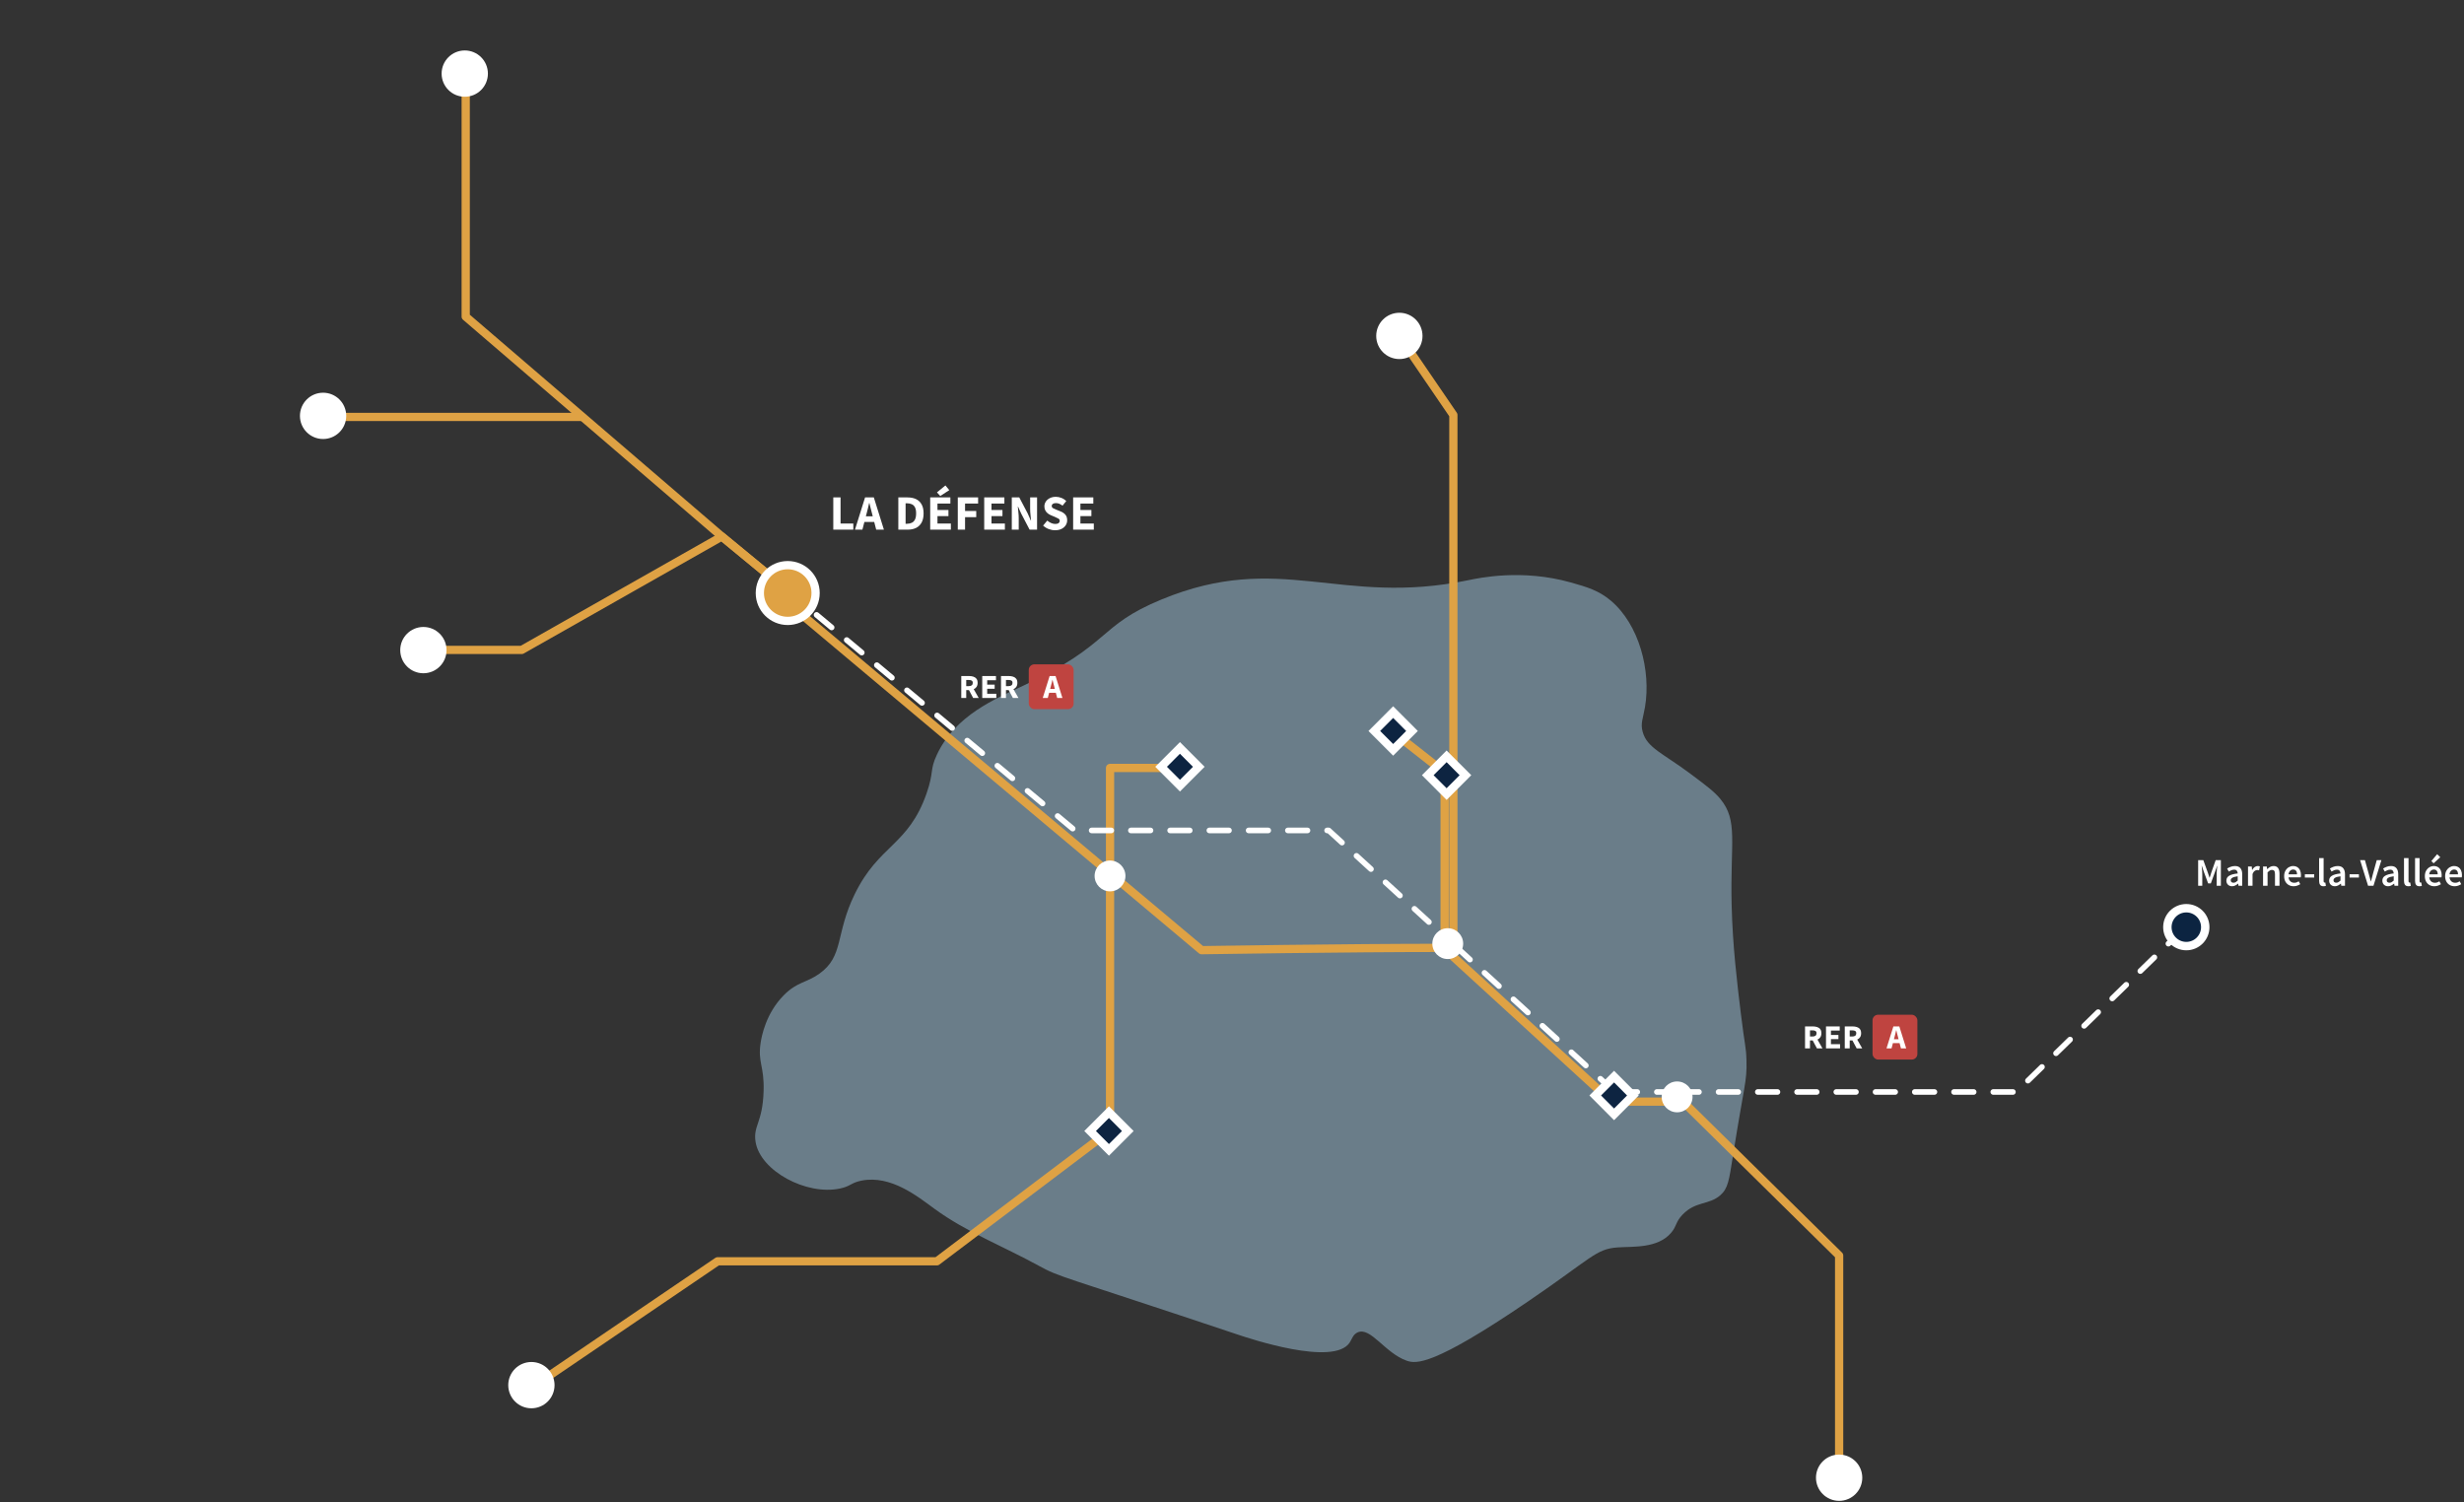 <svg width="879" height="536" viewBox="0 0 879 536" fill="none" xmlns="http://www.w3.org/2000/svg">
<rect x="0" y="0" width="879" height="536" fill="#333333" stroke="none"/>
<path d="M330.568 282.962C333.257 275.238 331.587 274.866 334.23 269.223C340.834 255.115 355.064 249.318 365.144 244.574C396.846 229.653 391.276 223.389 414.363 213.86C456.743 196.37 477.945 216.478 523.779 206.99C527.561 206.208 542.886 202.867 560.388 207.799C566.144 209.421 570.339 210.651 574.626 214.266C584.721 222.776 589.042 239.224 586.83 252.252C586.137 256.341 585.145 258.053 586.016 261.142C587.629 266.864 593.196 268.685 603.101 276.092C608.747 280.317 611.572 282.431 613.678 284.982C620.138 292.822 617.192 300.241 617.744 322.968C618.097 337.471 619.691 350.585 620.997 361.36C622.47 373.489 622.894 373.211 623.031 378.335C623.235 386.009 622.277 386.529 618.15 412.686C616.824 421.083 616.449 424.025 613.674 426.425C609.63 429.924 604.889 428.472 600.25 433.295C597.687 435.959 598.224 437.351 596.183 439.762C591.363 445.458 582.51 444.623 577.064 445.014C569.234 445.578 567.984 448.716 544.931 464.411C511.302 487.307 505.186 486.608 501.816 485.426C494.061 482.706 488.968 473.271 484.325 475.325C482.652 476.063 482.281 477.744 481.478 478.963C475.798 487.586 445.592 477.466 441.616 476.134C377.292 454.592 378.371 455.845 370.434 451.485C358.116 444.713 344.757 439.57 333.42 431.279C327.285 426.79 317.841 419.153 307.386 421.177C303.562 421.918 303.532 423.19 299.658 424.006C287.582 426.55 271.258 417.69 269.558 407.438C268.581 401.547 272.057 400.723 272.405 389.252C272.682 380.125 270.262 379.14 271.349 371.999C271.697 369.701 273.204 361.522 279.604 355.047C284.401 350.194 287.601 350.702 292.263 347.391C301.131 341.094 297.897 333.321 304.921 318.958C313.581 301.249 324.04 301.735 330.572 282.966L330.568 282.962Z" fill="#6A7D89"/>
<path d="M499.203 119.836L518.469 148.047V337.956" stroke="#DFA244" stroke-width="2.94" stroke-linecap="round" stroke-linejoin="round"/>
<path d="M598.287 390.938L656.085 447.911V527.177" stroke="#DFA244" stroke-width="2.94" stroke-linecap="round" stroke-linejoin="round"/>
<path d="M190.945 494.15L256 449.965H334.231L395.992 403.324" stroke="#DFA244" stroke-width="2.94" stroke-linecap="round" stroke-linejoin="round"/>
<path d="M395.993 403.324V311.28" stroke="#DFA244" stroke-width="2.94" stroke-linecap="round" stroke-linejoin="round"/>
<path d="M395.993 311.28V273.966H420.764" stroke="#DFA244" stroke-width="2.94" stroke-linecap="round" stroke-linejoin="round"/>
<path d="M280.555 210.387L257.507 191.396L166.137 112.955V26.258" stroke="#DFA244" stroke-width="2.94" stroke-linecap="round" stroke-linejoin="round"/>
<path d="M778.563 331.764L719.296 389.562H598.5" stroke="white" stroke-width="2" stroke-linecap="round" stroke-linejoin="round" stroke-dasharray="7 7"/>
<path d="M577.067 389.562H599" stroke="white" stroke-width="2" stroke-linecap="round" stroke-linejoin="round" stroke-dasharray="7 7"/>
<path d="M280.555 210.387L383.449 296.259H427.077H473.996L516.5 335.111" stroke="white" stroke-width="2" stroke-linecap="round" stroke-linejoin="round" stroke-dasharray="7 7"/>
<path d="M576.067 389.562L516.5 335.111" stroke="white" stroke-width="2" stroke-linecap="round" stroke-linejoin="round" stroke-dasharray="7 7"/>
<path d="M280.555 210.387L257.507 191.396L186.129 231.855H153.79" stroke="#DFA244" stroke-width="2.94" stroke-linecap="round" stroke-linejoin="round"/>
<path d="M497.468 261.58L515.358 275.616" stroke="#DFA244" stroke-width="2.94" stroke-linecap="round" stroke-linejoin="round"/>
<path d="M515.357 275.616V340.02" stroke="#DFA244" stroke-width="2.94" stroke-linecap="round" stroke-linejoin="round"/>
<path d="M279.02 213.414L396.5 311.998" stroke="#DFA244" stroke-width="2.94" stroke-linecap="round" stroke-linejoin="round"/>
<path d="M514.967 338.152C479.972 338.152 428.645 338.972 428.645 338.972L396.5 311.998" stroke="#DFA244" stroke-width="2.94" stroke-linecap="round" stroke-linejoin="round"/>
<path d="M514.967 338.152L574.892 393.002" stroke="#DFA244" stroke-width="2.94" stroke-linecap="round" stroke-linejoin="round"/>
<path d="M574.893 393.002H597.599" stroke="#DFA244" stroke-width="2.94" stroke-linecap="round" stroke-linejoin="round"/>
<path d="M116.634 148.736H207.46" stroke="#DFA244" stroke-width="2.94" stroke-linecap="round" stroke-linejoin="round"/>
<rect y="2.08" width="9.507" height="9.507" transform="matrix(0.707 0.708 -0.707 0.708 498.461 252.572)" fill="#0D2441" stroke="white" stroke-width="2.94"/>
<rect y="2.08" width="9.507" height="9.507" transform="matrix(0.707 0.708 -0.707 0.708 517.529 268.35)" fill="#0D2441" stroke="white" stroke-width="2.94"/>
<rect y="2.08" width="9.507" height="9.507" transform="matrix(0.707 0.708 -0.707 0.708 577.266 382.608)" fill="#0D2441" stroke="white" stroke-width="2.94"/>
<rect y="2.08" width="9.507" height="9.507" transform="matrix(0.707 0.708 -0.707 0.708 397.074 395.286)" fill="#0D2441" stroke="white" stroke-width="2.94"/>
<rect y="2.08" width="9.507" height="9.507" transform="matrix(0.707 0.708 -0.707 0.708 422.402 265.35)" fill="#0D2441" stroke="white" stroke-width="2.94"/>
<circle cx="281.009" cy="211.564" r="9.946" fill="#DFA244" stroke="white" stroke-width="2.94"/>
<circle cx="151.037" cy="231.927" r="8.257" fill="white"/>
<circle cx="165.799" cy="26.257" r="8.257" fill="white"/>
<circle cx="499.204" cy="119.835" r="8.257" fill="white"/>
<circle cx="779.938" cy="330.764" r="6.757" fill="#0C2441" stroke="white" stroke-width="3"/>
<circle cx="189.568" cy="494.148" r="8.257" fill="white"/>
<circle cx="656.086" cy="527.176" r="8.257" fill="white"/>
<circle cx="516.465" cy="336.638" r="5.5" fill="white"/>
<circle cx="598.286" cy="391.313" r="5.505" fill="white"/>
<circle cx="395.988" cy="312.492" r="5.5" fill="white"/>
<circle cx="115.257" cy="148.358" r="8.257" fill="white"/>
<path d="M297.265 188.951V177.45H299.859V186.764H304.41V188.951H297.265ZM309.167 183.13L308.885 184.188H311.337L311.072 183.13C310.92 182.554 310.761 181.942 310.596 181.296C310.443 180.649 310.29 180.025 310.138 179.426H310.067C309.926 180.037 309.779 180.666 309.626 181.313C309.485 181.948 309.332 182.554 309.167 183.13ZM305.004 188.951L308.603 177.45H311.725L315.324 188.951H312.572L311.866 186.217H308.356L307.65 188.951H305.004ZM320.465 188.951V177.45H323.71C324.886 177.45 325.903 177.65 326.762 178.05C327.62 178.45 328.285 179.073 328.755 179.92C329.237 180.755 329.478 181.831 329.478 183.148C329.478 184.465 329.243 185.553 328.773 186.411C328.302 187.27 327.644 187.91 326.797 188.334C325.962 188.745 324.98 188.951 323.851 188.951H320.465ZM323.058 186.852H323.551C324.21 186.852 324.78 186.734 325.263 186.499C325.756 186.264 326.139 185.876 326.409 185.335C326.68 184.794 326.815 184.065 326.815 183.148C326.815 182.23 326.68 181.513 326.409 180.996C326.139 180.466 325.756 180.096 325.263 179.884C324.78 179.661 324.21 179.549 323.551 179.549H323.058V186.852ZM331.838 188.951V177.45H339.035V179.637H334.431V181.948H338.347V184.118H334.431V186.764H339.211V188.951H331.838ZM335.419 176.956L334.255 175.651L337.271 173.181L338.647 174.857L335.419 176.956ZM341.678 188.951V177.45H348.928V179.637H344.271V182.301H348.258V184.488H344.271V188.951H341.678ZM351.105 188.951V177.45H358.302V179.637H353.698V181.948H357.614V184.118H353.698V186.764H358.479V188.951H351.105ZM360.946 188.951V177.45H363.609L366.608 183.165L367.737 185.705H367.808C367.761 185.094 367.696 184.412 367.614 183.659C367.531 182.907 367.49 182.189 367.49 181.507V177.45H369.96V188.951H367.296L364.297 183.218L363.168 180.713H363.098C363.157 181.348 363.221 182.031 363.292 182.76C363.374 183.489 363.415 184.194 363.415 184.876V188.951H360.946ZM376.364 189.163C375.611 189.163 374.858 189.022 374.106 188.739C373.365 188.457 372.7 188.046 372.112 187.505L373.594 185.723C374.006 186.076 374.464 186.364 374.97 186.587C375.476 186.811 375.964 186.923 376.434 186.923C376.975 186.923 377.375 186.823 377.634 186.623C377.904 186.423 378.039 186.152 378.039 185.811C378.039 185.447 377.886 185.182 377.581 185.018C377.287 184.841 376.887 184.647 376.381 184.435L374.882 183.8C374.494 183.636 374.123 183.418 373.771 183.148C373.418 182.865 373.13 182.519 372.906 182.107C372.683 181.695 372.571 181.213 372.571 180.66C372.571 180.025 372.742 179.449 373.083 178.932C373.435 178.414 373.918 178.003 374.529 177.697C375.152 177.391 375.864 177.238 376.663 177.238C377.322 177.238 377.981 177.368 378.639 177.626C379.298 177.885 379.874 178.261 380.368 178.755L379.045 180.396C378.669 180.102 378.292 179.878 377.916 179.726C377.54 179.561 377.122 179.479 376.663 179.479C376.217 179.479 375.858 179.573 375.587 179.761C375.329 179.937 375.199 180.19 375.199 180.519C375.199 180.872 375.364 181.137 375.693 181.313C376.034 181.49 376.452 181.678 376.946 181.878L378.427 182.477C379.121 182.76 379.674 183.148 380.086 183.642C380.497 184.136 380.703 184.788 380.703 185.6C380.703 186.235 380.532 186.823 380.191 187.364C379.85 187.905 379.356 188.34 378.71 188.669C378.063 188.998 377.281 189.163 376.364 189.163ZM382.831 188.951V177.45H390.028V179.637H385.424V181.948H389.341V184.118H385.424V186.764H390.205V188.951H382.831Z" fill="white"/>
<rect x="668" y="362" width="16" height="16" rx="2" fill="#BF4440"/>
<path d="M643.924 374V366.176H646.744C647.296 366.176 647.8 366.252 648.256 366.404C648.712 366.548 649.076 366.796 649.348 367.148C649.62 367.5 649.756 367.988 649.756 368.612C649.756 369.188 649.628 369.664 649.372 370.04C649.124 370.408 648.788 370.684 648.364 370.868L650.14 374H648.16L646.66 371.18H645.688V374H643.924ZM645.688 369.776H646.6C647.064 369.776 647.416 369.68 647.656 369.488C647.904 369.288 648.028 368.996 648.028 368.612C648.028 368.228 647.904 367.96 647.656 367.808C647.416 367.656 647.064 367.58 646.6 367.58H645.688V369.776ZM651.403 374V366.176H656.299V367.664H653.167V369.236H655.831V370.712H653.167V372.512H656.419V374H651.403ZM658.098 374V366.176H660.918C661.47 366.176 661.974 366.252 662.43 366.404C662.886 366.548 663.25 366.796 663.522 367.148C663.794 367.5 663.93 367.988 663.93 368.612C663.93 369.188 663.802 369.664 663.546 370.04C663.298 370.408 662.962 370.684 662.538 370.868L664.314 374H662.334L660.834 371.18H659.862V374H658.098ZM659.862 369.776H660.774C661.238 369.776 661.59 369.68 661.83 369.488C662.078 369.288 662.202 368.996 662.202 368.612C662.202 368.228 662.078 367.96 661.83 367.808C661.59 367.656 661.238 367.58 660.774 367.58H659.862V369.776ZM675.82 370.04L675.628 370.76H677.296L677.116 370.04C677.012 369.648 676.904 369.232 676.792 368.792C676.688 368.352 676.584 367.928 676.48 367.52H676.432C676.336 367.936 676.236 368.364 676.132 368.804C676.036 369.236 675.932 369.648 675.82 370.04ZM672.988 374L675.436 366.176H677.56L680.008 374H678.136L677.656 372.14H675.268L674.788 374H672.988Z" fill="white"/>
<rect x="367" y="237" width="16" height="16" rx="2" fill="#BF4440"/>
<path d="M342.924 249V241.176H345.744C346.296 241.176 346.8 241.252 347.256 241.404C347.712 241.548 348.076 241.796 348.348 242.148C348.62 242.5 348.756 242.988 348.756 243.612C348.756 244.188 348.628 244.664 348.372 245.04C348.124 245.408 347.788 245.684 347.364 245.868L349.14 249H347.16L345.66 246.18H344.688V249H342.924ZM344.688 244.776H345.6C346.064 244.776 346.416 244.68 346.656 244.488C346.904 244.288 347.028 243.996 347.028 243.612C347.028 243.228 346.904 242.96 346.656 242.808C346.416 242.656 346.064 242.58 345.6 242.58H344.688V244.776ZM350.403 249V241.176H355.299V242.664H352.167V244.236H354.831V245.712H352.167V247.512H355.419V249H350.403ZM357.098 249V241.176H359.918C360.47 241.176 360.974 241.252 361.43 241.404C361.886 241.548 362.25 241.796 362.522 242.148C362.794 242.5 362.93 242.988 362.93 243.612C362.93 244.188 362.802 244.664 362.546 245.04C362.298 245.408 361.962 245.684 361.538 245.868L363.314 249H361.334L359.834 246.18H358.862V249H357.098ZM358.862 244.776H359.774C360.238 244.776 360.59 244.68 360.83 244.488C361.078 244.288 361.202 243.996 361.202 243.612C361.202 243.228 361.078 242.96 360.83 242.808C360.59 242.656 360.238 242.58 359.774 242.58H358.862V244.776ZM374.82 245.04L374.628 245.76H376.296L376.116 245.04C376.012 244.648 375.904 244.232 375.792 243.792C375.688 243.352 375.584 242.928 375.48 242.52H375.432C375.336 242.936 375.236 243.364 375.132 243.804C375.036 244.236 374.932 244.648 374.82 245.04ZM371.988 249L374.436 241.176H376.56L379.008 249H377.136L376.656 247.14H374.268L373.788 249H371.988Z" fill="white"/>
<path d="M784.162 316V306.844H785.996L787.62 311.324C787.723 311.613 787.821 311.912 787.914 312.22C788.017 312.519 788.115 312.817 788.208 313.116H788.264C788.367 312.817 788.465 312.519 788.558 312.22C788.651 311.912 788.745 311.613 788.838 311.324L790.42 306.844H792.268V316H790.77V311.814C790.77 311.525 790.779 311.212 790.798 310.876C790.826 310.531 790.854 310.185 790.882 309.84C790.919 309.495 790.952 309.182 790.98 308.902H790.924L790.182 311.03L788.684 315.146H787.718L786.206 311.03L785.478 308.902H785.422C785.45 309.182 785.478 309.495 785.506 309.84C785.543 310.185 785.571 310.531 785.59 310.876C785.618 311.212 785.632 311.525 785.632 311.814V316H784.162ZM796.26 316.168C795.662 316.168 795.172 315.981 794.79 315.608C794.416 315.235 794.23 314.749 794.23 314.152C794.23 313.415 794.552 312.845 795.196 312.444C795.84 312.033 796.866 311.753 798.276 311.604C798.266 311.24 798.168 310.927 797.982 310.666C797.804 310.395 797.482 310.26 797.016 310.26C796.68 310.26 796.348 310.325 796.022 310.456C795.704 310.587 795.392 310.745 795.084 310.932L794.496 309.854C794.878 309.611 795.308 309.401 795.784 309.224C796.269 309.047 796.782 308.958 797.324 308.958C798.182 308.958 798.822 309.215 799.242 309.728C799.671 310.232 799.886 310.965 799.886 311.926V316H798.556L798.444 315.244H798.388C798.08 315.505 797.748 315.725 797.394 315.902C797.048 316.079 796.67 316.168 796.26 316.168ZM796.778 314.908C797.058 314.908 797.31 314.843 797.534 314.712C797.767 314.572 798.014 314.385 798.276 314.152V312.612C797.342 312.733 796.694 312.915 796.33 313.158C795.966 313.391 795.784 313.681 795.784 314.026C795.784 314.334 795.877 314.558 796.064 314.698C796.25 314.838 796.488 314.908 796.778 314.908ZM801.952 316V309.126H803.282L803.394 310.344H803.45C803.693 309.896 803.987 309.555 804.332 309.322C804.678 309.079 805.032 308.958 805.396 308.958C805.723 308.958 805.984 309.005 806.18 309.098L805.9 310.498C805.779 310.461 805.667 310.433 805.564 310.414C805.462 310.395 805.336 310.386 805.186 310.386C804.916 310.386 804.631 310.493 804.332 310.708C804.034 310.913 803.777 311.277 803.562 311.8V316H801.952ZM807.315 316V309.126H808.645L808.757 310.05H808.813C809.121 309.751 809.457 309.495 809.821 309.28C810.185 309.065 810.6 308.958 811.067 308.958C811.804 308.958 812.341 309.196 812.677 309.672C813.013 310.148 813.181 310.82 813.181 311.688V316H811.571V311.898C811.571 311.329 811.487 310.927 811.319 310.694C811.151 310.461 810.876 310.344 810.493 310.344C810.194 310.344 809.928 310.419 809.695 310.568C809.471 310.708 809.214 310.918 808.925 311.198V316H807.315ZM818.229 316.168C817.594 316.168 817.02 316.028 816.507 315.748C815.994 315.459 815.588 315.048 815.289 314.516C814.99 313.975 814.841 313.326 814.841 312.57C814.841 311.823 814.99 311.179 815.289 310.638C815.597 310.097 815.994 309.681 816.479 309.392C816.964 309.103 817.473 308.958 818.005 308.958C818.63 308.958 819.153 309.098 819.573 309.378C819.993 309.649 820.31 310.031 820.525 310.526C820.74 311.011 820.847 311.576 820.847 312.22C820.847 312.556 820.824 312.817 820.777 313.004H816.409C816.484 313.611 816.703 314.082 817.067 314.418C817.431 314.754 817.888 314.922 818.439 314.922C818.738 314.922 819.013 314.88 819.265 314.796C819.526 314.703 819.783 314.577 820.035 314.418L820.581 315.426C820.254 315.641 819.89 315.818 819.489 315.958C819.088 316.098 818.668 316.168 818.229 316.168ZM816.395 311.912H819.447C819.447 311.38 819.33 310.965 819.097 310.666C818.864 310.358 818.514 310.204 818.047 310.204C817.646 310.204 817.286 310.353 816.969 310.652C816.661 310.941 816.47 311.361 816.395 311.912ZM822.227 313.06V311.884H825.559V313.06H822.227ZM828.881 316.168C828.312 316.168 827.906 315.995 827.663 315.65C827.43 315.305 827.313 314.833 827.313 314.236V306.116H828.923V314.32C828.923 314.516 828.961 314.656 829.035 314.74C829.11 314.815 829.189 314.852 829.273 314.852C829.311 314.852 829.343 314.852 829.371 314.852C829.409 314.843 829.46 314.833 829.525 314.824L829.735 316.028C829.642 316.065 829.521 316.098 829.371 316.126C829.231 316.154 829.068 316.168 828.881 316.168ZM832.92 316.168C832.323 316.168 831.833 315.981 831.45 315.608C831.077 315.235 830.89 314.749 830.89 314.152C830.89 313.415 831.212 312.845 831.856 312.444C832.5 312.033 833.527 311.753 834.936 311.604C834.927 311.24 834.829 310.927 834.642 310.666C834.465 310.395 834.143 310.26 833.676 310.26C833.34 310.26 833.009 310.325 832.682 310.456C832.365 310.587 832.052 310.745 831.744 310.932L831.156 309.854C831.539 309.611 831.968 309.401 832.444 309.224C832.929 309.047 833.443 308.958 833.984 308.958C834.843 308.958 835.482 309.215 835.902 309.728C836.331 310.232 836.546 310.965 836.546 311.926V316H835.216L835.104 315.244H835.048C834.74 315.505 834.409 315.725 834.054 315.902C833.709 316.079 833.331 316.168 832.92 316.168ZM833.438 314.908C833.718 314.908 833.97 314.843 834.194 314.712C834.427 314.572 834.675 314.385 834.936 314.152V312.612C834.003 312.733 833.354 312.915 832.99 313.158C832.626 313.391 832.444 313.681 832.444 314.026C832.444 314.334 832.537 314.558 832.724 314.698C832.911 314.838 833.149 314.908 833.438 314.908ZM838.179 313.06V311.884H841.511V313.06H838.179ZM844.783 316L841.927 306.844H843.649L844.937 311.45C845.086 311.963 845.221 312.458 845.343 312.934C845.464 313.41 845.599 313.909 845.749 314.432H845.805C845.963 313.909 846.099 313.41 846.211 312.934C846.332 312.458 846.463 311.963 846.603 311.45L847.877 306.844H849.543L846.701 316H844.783ZM851.906 316.168C851.309 316.168 850.819 315.981 850.436 315.608C850.063 315.235 849.876 314.749 849.876 314.152C849.876 313.415 850.198 312.845 850.842 312.444C851.486 312.033 852.513 311.753 853.922 311.604C853.913 311.24 853.815 310.927 853.628 310.666C853.451 310.395 853.129 310.26 852.662 310.26C852.326 310.26 851.995 310.325 851.668 310.456C851.351 310.587 851.038 310.745 850.73 310.932L850.142 309.854C850.525 309.611 850.954 309.401 851.43 309.224C851.916 309.047 852.429 308.958 852.97 308.958C853.829 308.958 854.468 309.215 854.888 309.728C855.318 310.232 855.532 310.965 855.532 311.926V316H854.202L854.09 315.244H854.034C853.726 315.505 853.395 315.725 853.04 315.902C852.695 316.079 852.317 316.168 851.906 316.168ZM852.424 314.908C852.704 314.908 852.956 314.843 853.18 314.712C853.414 314.572 853.661 314.385 853.922 314.152V312.612C852.989 312.733 852.34 312.915 851.976 313.158C851.612 313.391 851.43 313.681 851.43 314.026C851.43 314.334 851.524 314.558 851.71 314.698C851.897 314.838 852.135 314.908 852.424 314.908ZM859.167 316.168C858.598 316.168 858.192 315.995 857.949 315.65C857.716 315.305 857.599 314.833 857.599 314.236V306.116H859.209V314.32C859.209 314.516 859.246 314.656 859.321 314.74C859.396 314.815 859.475 314.852 859.559 314.852C859.596 314.852 859.629 314.852 859.657 314.852C859.694 314.843 859.746 314.833 859.811 314.824L860.021 316.028C859.928 316.065 859.806 316.098 859.657 316.126C859.517 316.154 859.354 316.168 859.167 316.168ZM863.108 316.168C862.539 316.168 862.133 315.995 861.89 315.65C861.657 315.305 861.54 314.833 861.54 314.236V306.116H863.15V314.32C863.15 314.516 863.187 314.656 863.262 314.74C863.337 314.815 863.416 314.852 863.5 314.852C863.537 314.852 863.57 314.852 863.598 314.852C863.635 314.843 863.687 314.833 863.752 314.824L863.962 316.028C863.869 316.065 863.747 316.098 863.598 316.126C863.458 316.154 863.295 316.168 863.108 316.168ZM868.421 316.168C867.786 316.168 867.212 316.028 866.699 315.748C866.185 315.459 865.779 315.048 865.481 314.516C865.182 313.975 865.033 313.326 865.033 312.57C865.033 311.823 865.182 311.179 865.481 310.638C865.789 310.097 866.185 309.681 866.671 309.392C867.156 309.103 867.665 308.958 868.197 308.958C868.822 308.958 869.345 309.098 869.765 309.378C870.185 309.649 870.502 310.031 870.717 310.526C870.931 311.011 871.039 311.576 871.039 312.22C871.039 312.556 871.015 312.817 870.969 313.004H866.601C866.675 313.611 866.895 314.082 867.259 314.418C867.623 314.754 868.08 314.922 868.631 314.922C868.929 314.922 869.205 314.88 869.457 314.796C869.718 314.703 869.975 314.577 870.227 314.418L870.773 315.426C870.446 315.641 870.082 315.818 869.681 315.958C869.279 316.098 868.859 316.168 868.421 316.168ZM866.587 311.912H869.639C869.639 311.38 869.522 310.965 869.289 310.666C869.055 310.358 868.705 310.204 868.239 310.204C867.837 310.204 867.478 310.353 867.161 310.652C866.853 310.941 866.661 311.361 866.587 311.912ZM868.155 307.978L867.357 307.18L869.415 304.744L870.535 305.808L868.155 307.978ZM875.656 316.168C875.022 316.168 874.448 316.028 873.934 315.748C873.421 315.459 873.015 315.048 872.716 314.516C872.418 313.975 872.268 313.326 872.268 312.57C872.268 311.823 872.418 311.179 872.716 310.638C873.024 310.097 873.421 309.681 873.906 309.392C874.392 309.103 874.9 308.958 875.432 308.958C876.058 308.958 876.58 309.098 877 309.378C877.42 309.649 877.738 310.031 877.952 310.526C878.167 311.011 878.274 311.576 878.274 312.22C878.274 312.556 878.251 312.817 878.204 313.004H873.836C873.911 313.611 874.13 314.082 874.494 314.418C874.858 314.754 875.316 314.922 875.866 314.922C876.165 314.922 876.44 314.88 876.692 314.796C876.954 314.703 877.21 314.577 877.462 314.418L878.008 315.426C877.682 315.641 877.318 315.818 876.916 315.958C876.515 316.098 876.095 316.168 875.656 316.168ZM873.822 311.912H876.874C876.874 311.38 876.758 310.965 876.524 310.666C876.291 310.358 875.941 310.204 875.474 310.204C875.073 310.204 874.714 310.353 874.396 310.652C874.088 310.941 873.897 311.361 873.822 311.912Z" fill="white"/>
</svg>
